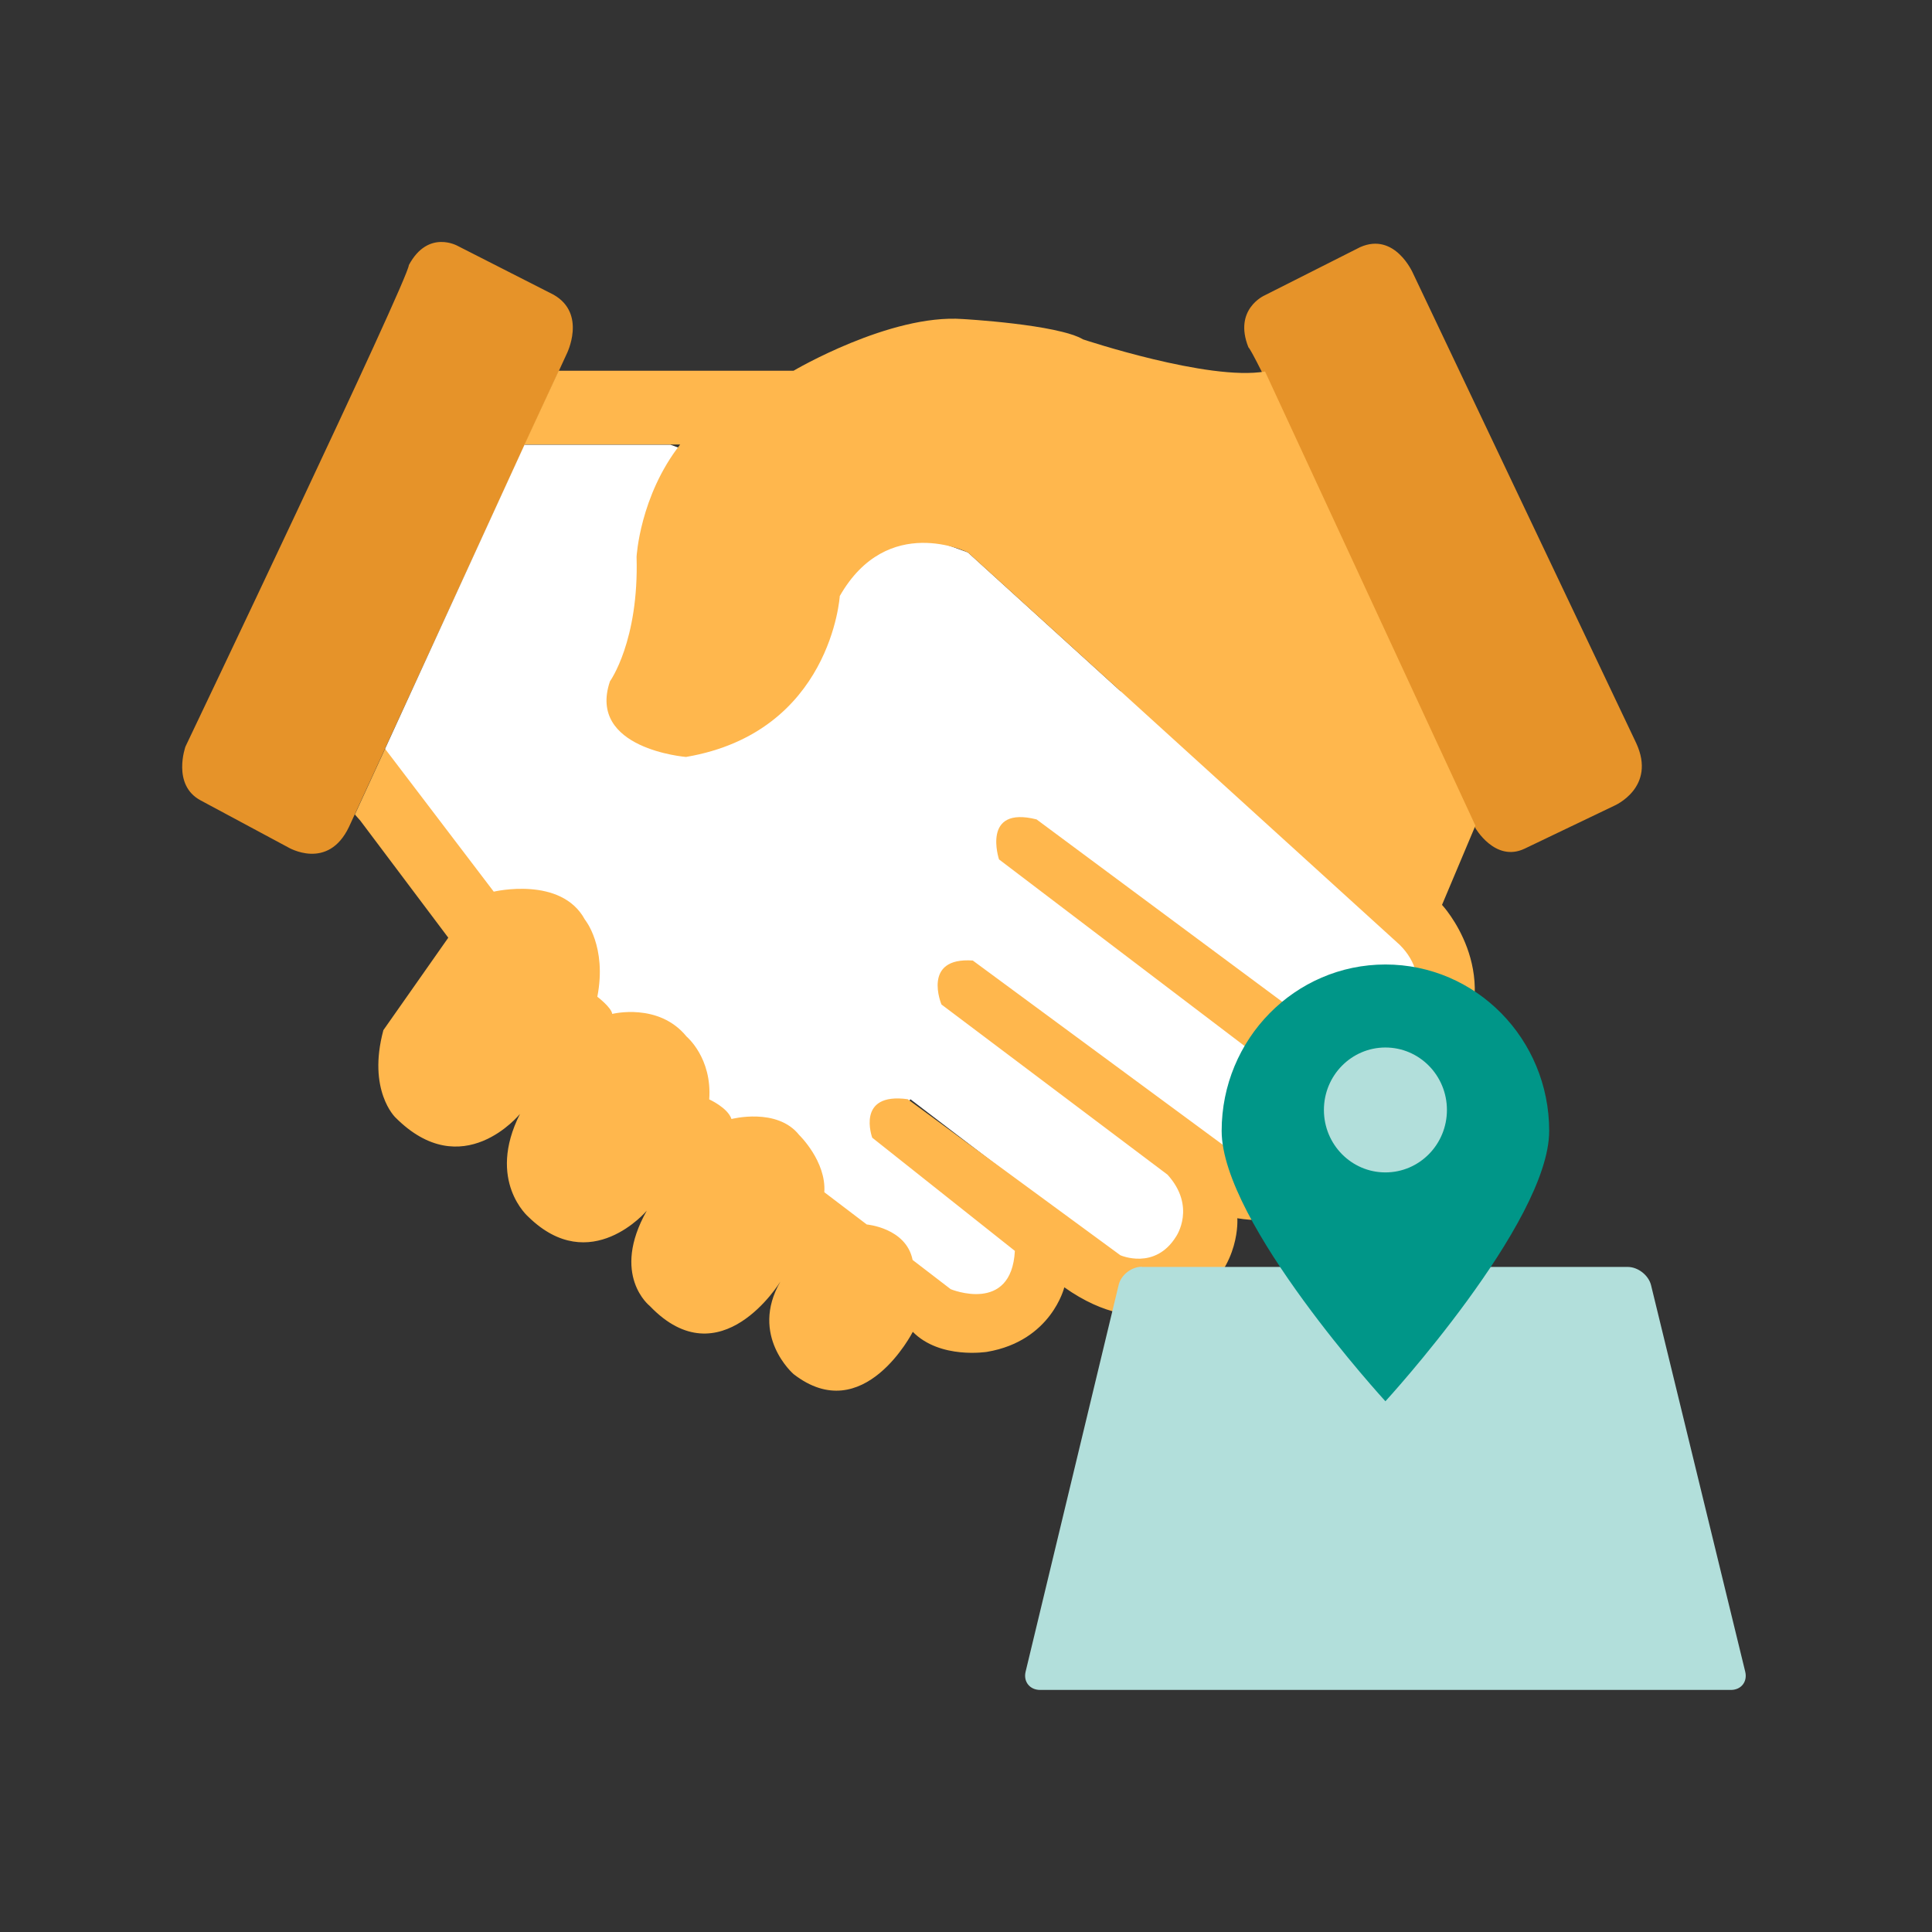 <?xml version="1.0" standalone="no"?><!DOCTYPE svg PUBLIC "-//W3C//DTD SVG 1.1//EN" "http://www.w3.org/Graphics/SVG/1.1/DTD/svg11.dtd"><svg t="1555565211597" class="icon" style="" viewBox="0 0 1024 1024" version="1.1" xmlns="http://www.w3.org/2000/svg" p-id="6218" xmlns:xlink="http://www.w3.org/1999/xlink" width="200" height="200"><rect x="0" y="0" width="1024" height="1024" fill="#333333" stroke="none"/><defs><style type="text/css"></style></defs><path d="M106.3 424.2l46.4 24.9s21.1 12.7 32.3-10.9l115.3-250.5s10.9-21.4-6.9-31.5l-50.7-25.8s-15.7-9.1-26 10.1c-0.3 7.7-118.4 255.2-118.4 255.2s-7.3 20.3 8 28.5zM808.1 449.8l47.4-22.7s22.7-9.6 11.7-33.3l-118.3-249s-9.5-22-28-13.8l-50.7 25.6s-16.6 7.3-8.5 27.5c5.7 5.1 120.1 254.5 120.1 254.5s10.6 18.7 26.3 11.2z" fill="#E69329" p-id="6219"></path><path d="M538.1 428.6l56.9-63.3 132 121.1c28.4 12.1 30.1 45.2 16.6 61.6s-36.5 9-59.6-10.1L538.1 428.6z m-53.2 58.8l46.4-50.4 135.8 122c27.7 13.8 32.9 43.5 22 56.7s-33.1 4.1-56.6-15.3l-147.6-113z m-48.5 60l36.4-39.7 134.6 105.2c26 12.7 30.4 40.9 20 53.5-10.4 12.6-31.3 4.3-53.2-13.8L436.4 547.4z m-45.1 51.5l32-35.4L526.1 643c20.3 9 22.2 32.3 12.9 43.5-9.3 11.2-25.7 5.6-42.4-8.2l-105.3-79.4z" fill="#FFFFFF" p-id="6220"></path><path d="M278 235.7h77.3L513 292.8l129.3 117.5L437 631.8 243.5 488.5l-39.4-91.6z" fill="#FFFFFF" p-id="6221"></path><path d="M188.1 431.7l16-34.8 57.6 75.7s35.7-8.5 48.3 14.8c0 0 11.8 14.2 6.6 40.9 0 0 7.4 5.6 7.9 9.1 0 0 24.6-6.2 39.4 12 0 0 13.6 11.3 12 33.3 0 0 9.8 4.4 11.8 10.4 0 0 24.2-6.3 35.9 8.5 0 0 14.4 13.9 13.3 30.3l22.5 17.1s20.9 1.8 24.3 18.8l20.2 15.5s32.2 13.3 34-20.3l-75.6-60s-8.9-24.2 18.8-20.4l112.7 82.7s18.4 8.2 29.6-10c0 0 10.8-15.7-4.6-32.7L499 532.4s-10.6-25.2 16.6-23.3l142.2 104.8s20.2 8.4 28.7-7.3c0 0 11.5-15.6 0-31.8l-157-119.3s-9.5-28.6 19.9-21.2l161.8 120.1s24.5 8 35.4-12.8c0 0 13.8-22.4-4.7-40.8L513 292.8s-42.6-21.2-67.9 23.1c0 0-4.5 72.2-81.5 85.3 0 0-52.5-4.2-40.3-40.1 0 0 15.4-21.3 14.1-66 0 0 1.7-32.1 23.1-59.5H278l18.1-39.1h124.5s51.1-30.2 89.7-27.4c0 0 50.3 2.8 63.8 10.8 0 0 66.6 22.2 96.4 17L782 437.6l-17.7 42s32.6 34.9 8.5 77.2c-6.7 14.2-23.9 27.9-52 29.3 0 0 4.3 28.6-15.4 44.6 0 0-14.5 20.7-49.6 15 0 0 2 25.2-21.3 42 0 0-27.7 24.8-70.4-5.4 0 0-6.8 28.4-40.9 34.2 0 0-24.9 4.1-39.4-10.6 0 0-26.1 51.2-63.2 22.4 0 0-23.5-20.3-7-49 0 0-31.7 52.1-69.2 12.9 0 0-20.9-16.3-1.6-50.5 0 0-29.8 35.4-62.7 3.3 0 0-22.4-19.1-4.5-54.6 0 0-30.5 37.7-66.1 1.8 0 0-14.9-14.3-6.3-46.2l34.4-49-46.6-62-2.9-3.3z" fill="#FFB74D" p-id="6222"></path><path d="M605.2 671.4c-5.5 0-11.1 4.4-12.3 9.7L543.6 886c-1.3 5.3 2.2 9.7 7.7 9.7h366.1c5.5 0 8.9-4.4 7.6-9.7l-49.9-204.8c-1.3-5.3-6.9-9.7-12.4-9.7H605.2z" fill="#B2DFDB" p-id="6223"></path><path d="M734.3 511.2c-47.9 0-86.8 39.5-86.8 88.2s86.8 143.3 86.8 143.3 86.8-94.6 86.8-143.3-38.8-88.2-86.8-88.2z" fill="#009688" p-id="6224"></path><path d="M734.3 621.4c-18 0-32.6-14.8-32.6-33.1s14.6-33.1 32.6-33.1 32.6 14.8 32.6 33.1-14.6 33.1-32.6 33.1z" fill="#B2DFDB" p-id="6225"></path></svg>